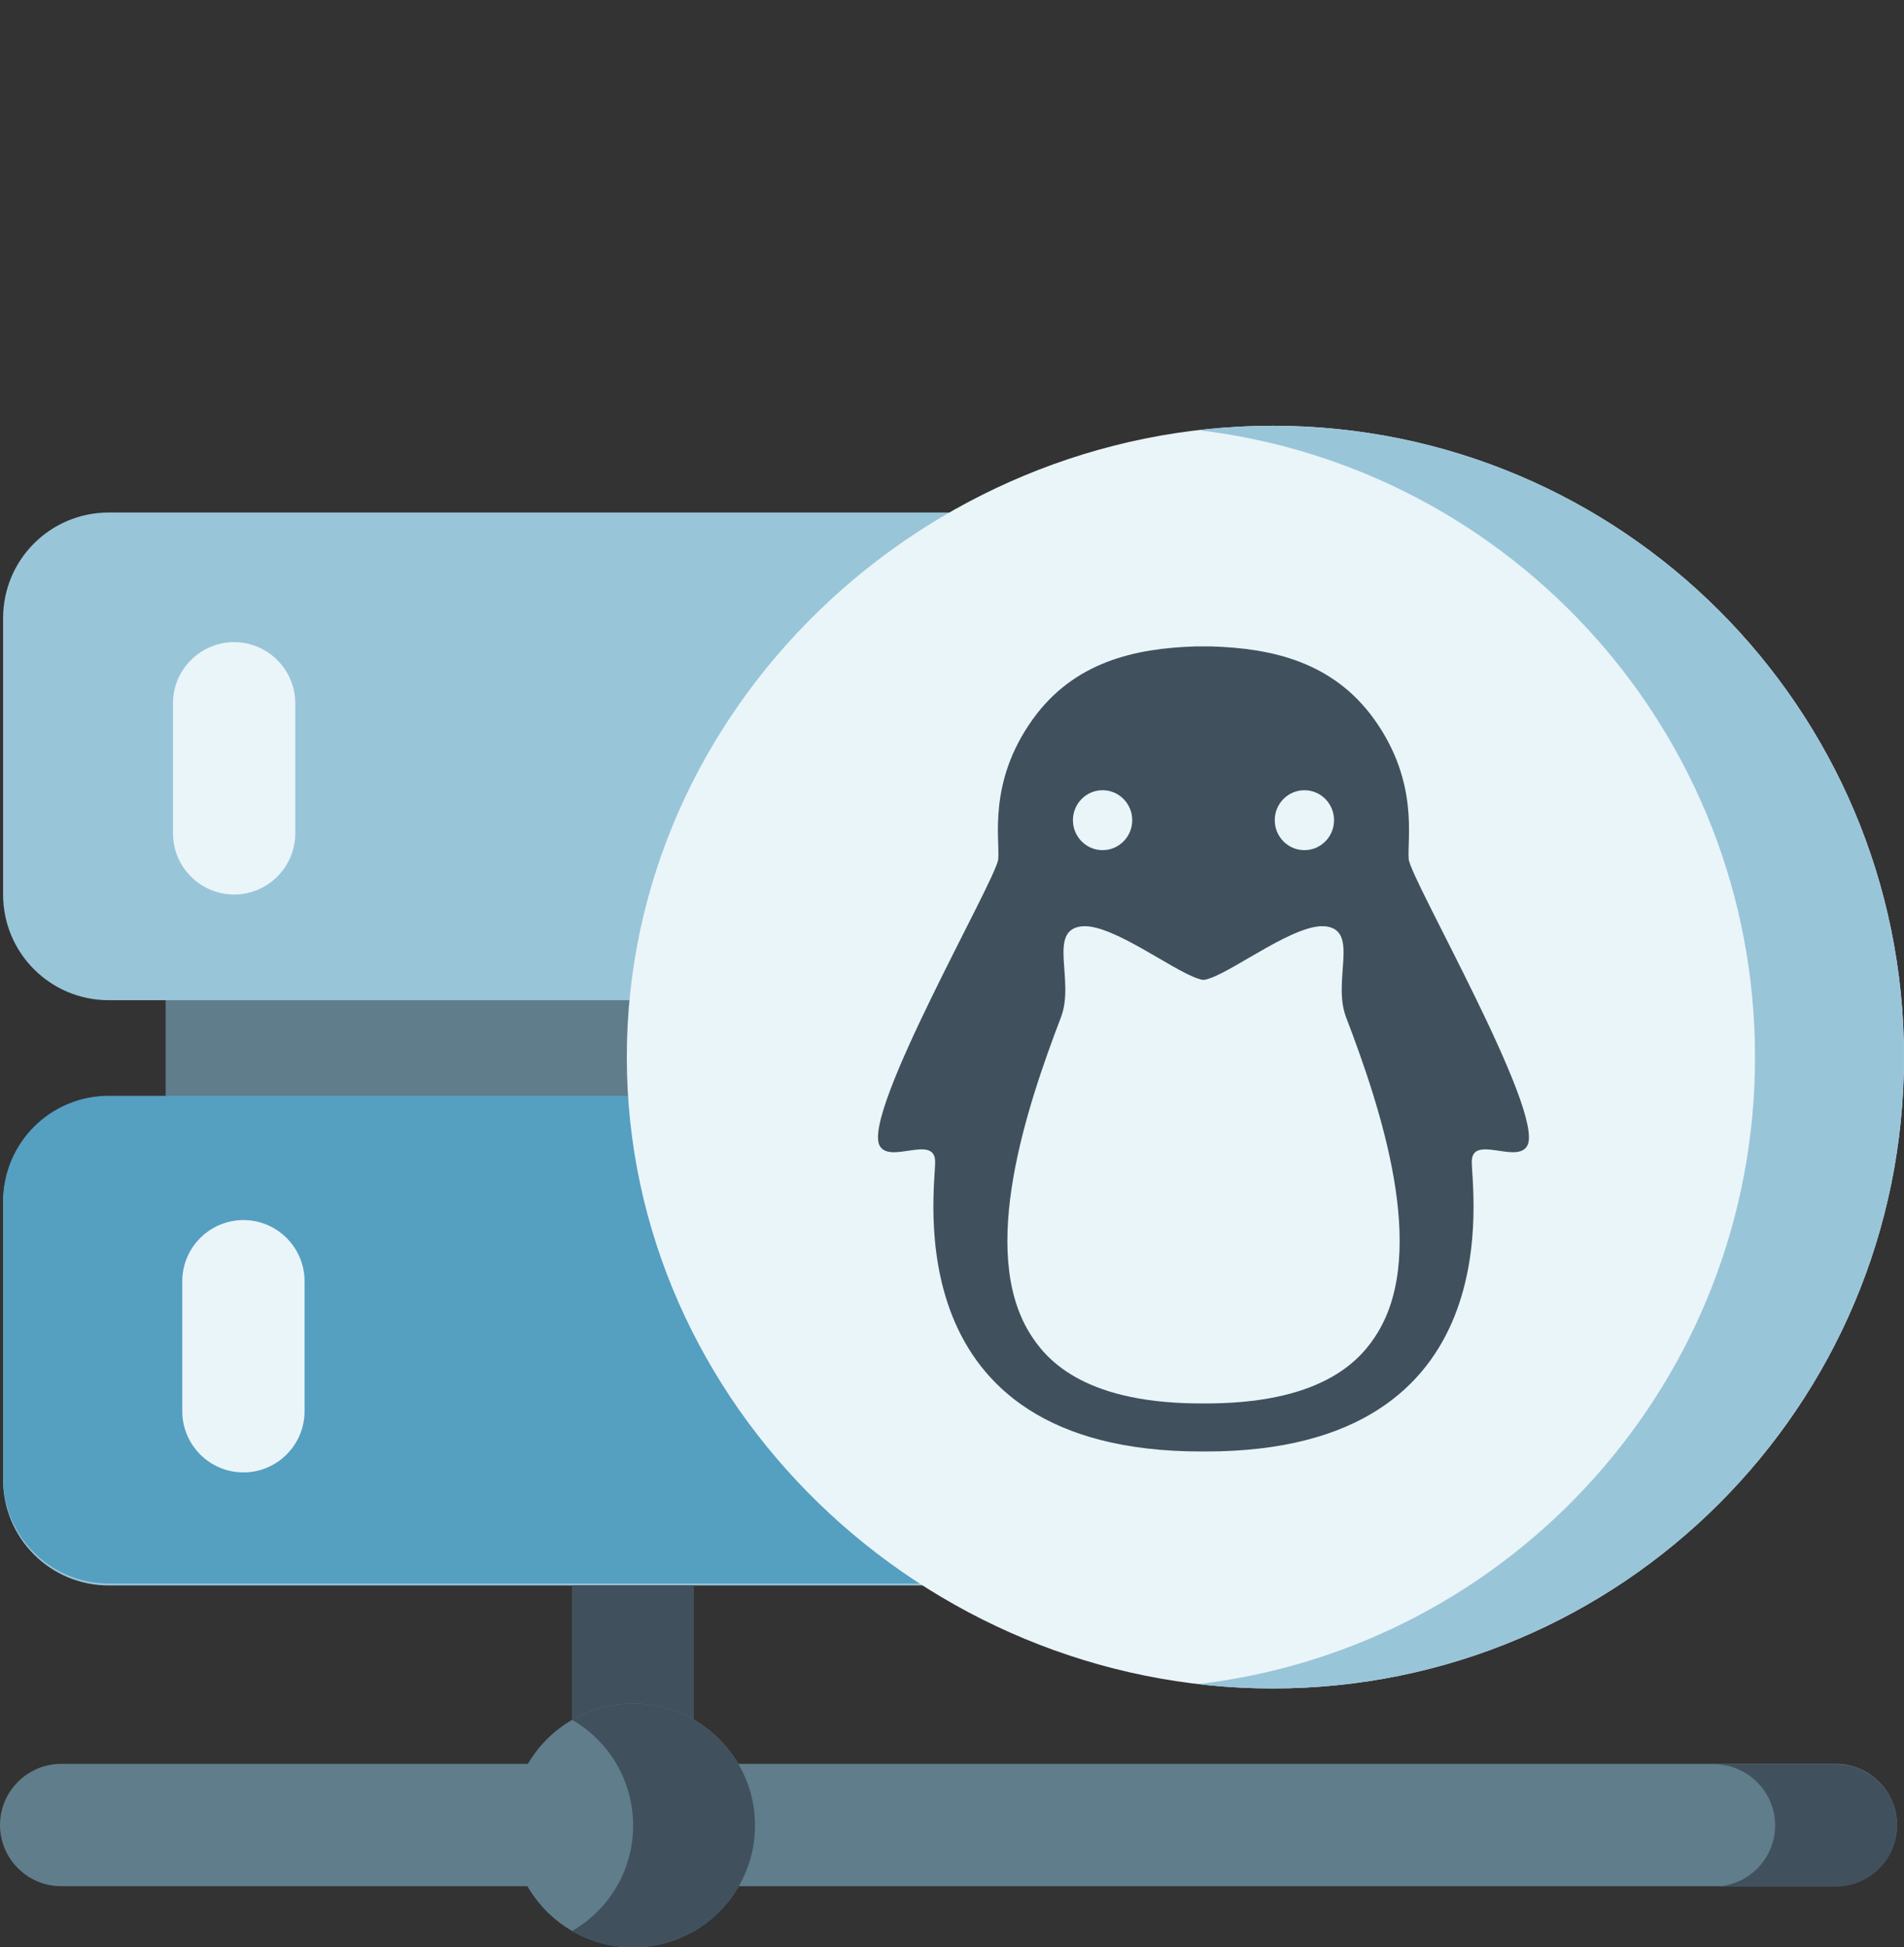 <?xml version="1.0" encoding="UTF-8"?>
<svg id="a" data-name="Ebene 1" xmlns="http://www.w3.org/2000/svg" width="173.57mm" height="177.49mm" viewBox="0 0 492 503.11">
  <rect x="0" y="0" width="492" height="503.11" fill="#333333" stroke="none"/>
  <path d="M42.8,250.01h299.3v42H42.8v-42Z" fill="#607d8b" stroke-width="0"/>
  <path d="M356.8,258.41H28.1c-15.1,0-27.3-12.2-27.3-27.3v-71.4c0-15.1,12.2-27.3,27.3-27.3h328.8c15.1,0,27.3,12.2,27.3,27.3v71.4c0,15.1-12.2,27.3-27.3,27.3h-.1ZM356.8,409.61H28.1c-15.1,0-27.3-12.2-27.3-27.3v-71.4c0-15.1,12.2-27.3,27.3-27.3h328.8c15.1,0,27.3,12.2,27.3,27.3v71.4c0,15.1-12.2,27.3-27.3,27.3h-.1Z" fill="#99c5d9" stroke-width="0"/>
  <path d="M356.9,409.11H28.1c-15.1,0-27.3-12.2-27.3-27.3v-71.4c0-15.1,12.2-27.3,27.3-27.3h328.8c15.1,0,27.3,12.2,27.3,27.3v71.4c0,15.1-12.2,27.3-27.3,27.3h0Z" fill="#559fc1" stroke-width="0"/>
  <path d="M356.8,283.61h-31.5c15.1,0,27.3,12.2,27.3,27.3v71.4c0,15.1-12.2,27.3-27.3,27.3h31.5c15.1,0,27.3-12.2,27.3-27.3v-71.4c0-15.1-12.2-27.3-27.3-27.3Z" fill="#559fc1" stroke-width="0"/>
  <path d="M474.4,487.31H15.8c-8.7,0-15.8-7.1-15.8-15.8s7.1-15.8,15.8-15.8h458.6c8.7,0,15.8,7.1,15.8,15.8s-7.1,15.8-15.8,15.8h0Z" fill="#607d8b" stroke-width="0"/>
  <path d="M474.4,455.81h-31.5c8.7,0,15.8,7.1,15.8,15.8s-7.1,15.8-15.8,15.8h31.5c8.7,0,15.8-7.1,15.8-15.8s-7.1-15.8-15.8-15.8ZM147.8,409.61h31.5v46.2h-31.5v-46.2Z" fill="#40515d" stroke-width="0"/>
  <circle cx="163.6" cy="471.61" r="31.5" fill="#607d8b" stroke-width="0"/>
  <path d="M163.6,440.11c-5.5,0-11,1.5-15.8,4.2,9.4,5.4,15.8,15.6,15.8,27.3s-6.3,21.8-15.8,27.3c4.8,2.8,10.2,4.2,15.8,4.2,17.4,0,31.5-14.1,31.5-31.5s-14.1-31.5-31.5-31.5h0Z" fill="#40515d" stroke-width="0"/>
  <path d="M62.9,380.41c-8.7,0-15.8-7.1-15.8-15.8v-33.6c0-8.7,7.1-15.8,15.8-15.8s15.8,7.1,15.8,15.8v33.6c0,8.7-7.1,15.8-15.8,15.8Z" fill="#eaf5f9" stroke-width="0"/>
  <path d="M356.6,133.5h-31.5c15.1,0,27.3,12.2,27.3,27.3v71.4c0,15.1-12.2,27.3-27.3,27.3h31.5c15.1,0,27.3-12.2,27.3-27.3v-71.4c0-15.1-12.2-27.3-27.3-27.3Z" fill="#559fc1" stroke-width="0"/>
  <path d="M60.5,231.1c-8.7,0-15.8-7.1-15.8-15.8v-33.6c0-8.7,7.1-15.8,15.8-15.8s15.8,7.1,15.8,15.8v33.6c0,8.7-7.1,15.8-15.8,15.8Z" fill="#eaf5f9" stroke-width="0"/>
  <g id="b" data-name="Unmanaged">
    <path d="M328.89,110c90.09,0,163.11,73.01,163.11,163.11s-73.01,163.11-163.11,163.11-166.92-73.01-166.92-163.11,76.83-163.11,166.92-163.11Z" fill="#eaf5f9" stroke-width="0"/>
    <path d="M328.89,110c-6.5,0-12.92.43-19.25,1.13,80.99,9.54,143.86,78.39,143.86,161.98s-62.87,152.44-143.86,161.98c6.33.78,12.75,1.13,19.25,1.13,90.09,0,163.11-73.01,163.11-163.11s-73.01-163.11-163.11-163.11Z" fill="#99c5d9" stroke-width="0"/>
  </g>
  <path id="c" data-name="Linux" d="M308.85,167.01c-15.55.48-31.37,3.97-42.03,18.88-11.64,16.28-8.41,30.94-8.88,36.11-.47,5.17-35.27,65.39-30.64,73.99,2.59,4.8,14.11-2.87,14.34,3.95.23,6.82-11.26,75.06,68.74,75.06h.6c.21,0,.4,0,.6,0,80,0,68.51-68.24,68.74-75.06.23-6.82,11.75.85,14.34-3.95,4.63-8.6-30.17-68.81-30.64-73.99-.47-5.17,2.76-19.83-8.88-36.11-10.66-14.91-26.48-18.4-42.03-18.88-.81,0-1.42,0-2.14,0-.68,0-1.48,0-2.14,0ZM284.91,204.16c4.23,0,7.66,3.46,7.66,7.74s-3.43,7.74-7.66,7.74-7.66-3.46-7.66-7.74,3.43-7.74,7.66-7.74ZM337.06,204.16c4.23,0,7.66,3.46,7.66,7.74s-3.43,7.74-7.66,7.74-7.66-3.46-7.66-7.74,3.43-7.74,7.66-7.74ZM279.99,239.29c7.87-.26,22.72,11.24,29.49,13.51.72.2.98.35,1.51.35s.83-.17,1.51-.35c7.01-2.35,22.69-14.6,30.3-13.44,8.41,1.29,1.44,14.04,5.02,23.42,9.02,23.6,21.15,60.17,8.21,81.45-4.02,6.62-13.37,17.97-42.95,18.35-.7,0-1.38.01-2.09.01-.71,0-1.39,0-2.09-.01-29.57-.38-38.92-11.73-42.94-18.35-12.94-21.28-.82-57.85,8.21-81.45,3.58-9.38-3.39-22.13,5.02-23.42.26-.04.53-.06.82-.07Z" fill="#40515d" stroke-width="0"/>
</svg>